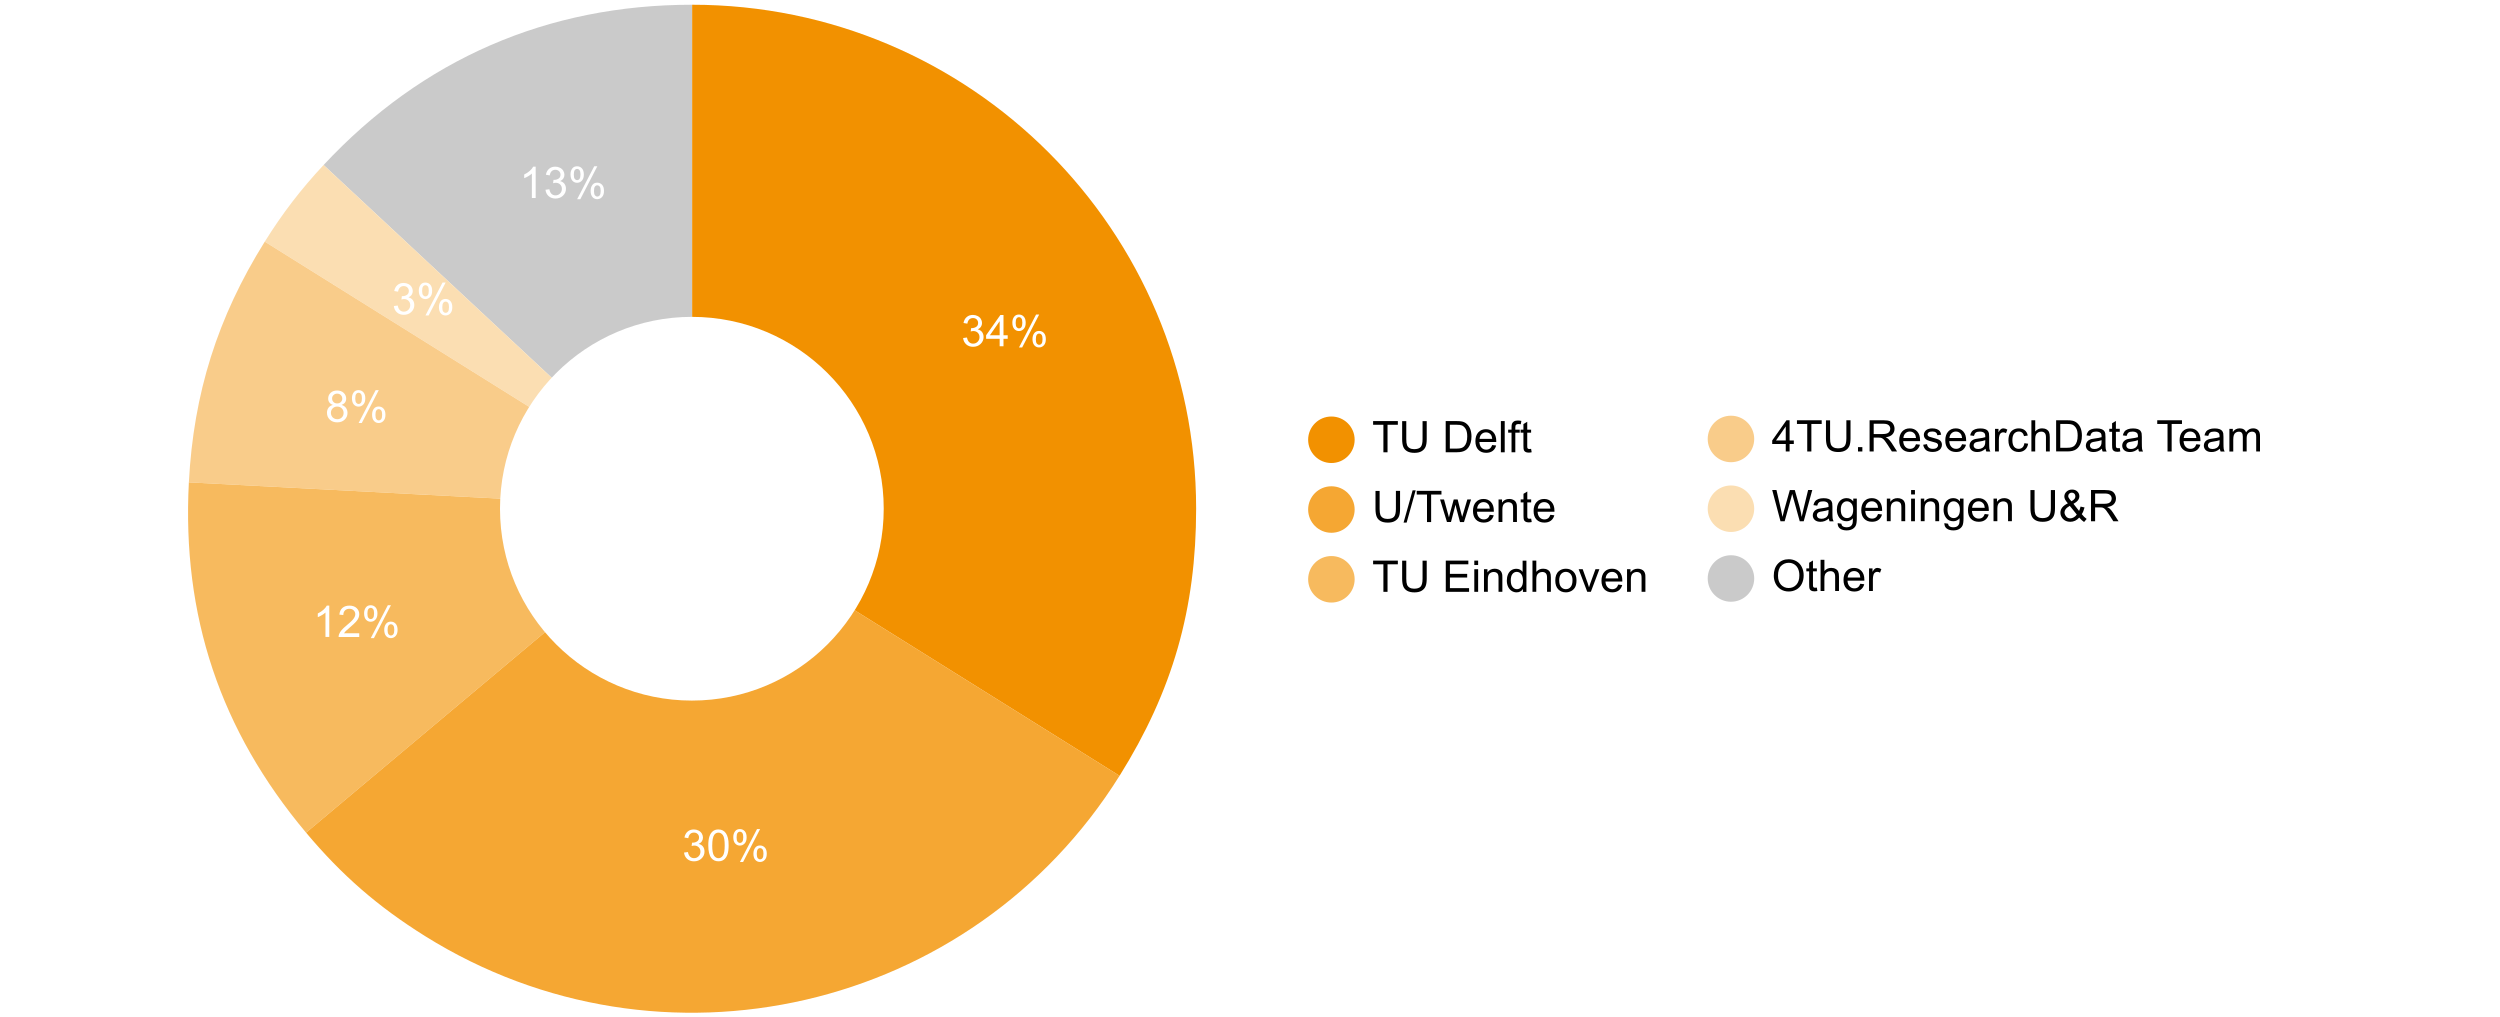 <?xml version="1.0" encoding="UTF-8"?>
<svg xmlns="http://www.w3.org/2000/svg" viewBox="0 0 860 350" width="860" height="350" x="0" y="0"><defs><style>.d,.e{fill:#f9cc8a;}.f{fill:#f7ba5e;}.g,.h{fill:#f29100;}.i{fill:#fff;}.j,.k{fill:#f5a733;}.l{fill:#fbdeb2;}.m{fill:#cacaca;}.e,.h,.k{fill-rule:evenodd;}</style></defs><g id="a"/><g id="b"><g id="c"><g><rect class="i" width="860" height="350"/><g><path class="m" d="M238.1,175L111.31,56.77C145.26,20.35,188.31,1.63,238.1,1.63V175Z"/><path class="l" d="M238.1,175L91.08,83.13c6.09-9.74,12.39-17.96,20.23-26.37l126.79,118.23Z"/><path class="e" d="M238.1,175l-173.13-9.07c1.6-30.6,9.87-56.81,26.11-82.8l147.02,91.87Z"/><path class="f" d="M238.1,175l-132.81,111.44c-29.54-35.21-42.73-74.61-40.32-120.51l173.13,9.07Z"/><path class="k" d="M238.1,175l147.02,91.87c-50.74,81.2-157.69,105.89-238.89,55.15-16.24-10.15-28.63-20.92-40.94-35.59l132.81-111.44Z"/><path class="h" d="M238.1,175V1.63c95.75,0,173.37,77.62,173.37,173.37,0,34.47-8.08,62.64-26.34,91.87l-147.02-91.87Z"/></g><circle class="i" cx="238" cy="175" r="66"/><g><path class="i" d="M331.32,116.28l1.32-.18c.15,.75,.41,1.29,.77,1.61,.36,.33,.81,.5,1.33,.5,.62,0,1.14-.21,1.57-.64s.64-.96,.64-1.6-.2-1.1-.59-1.5c-.4-.39-.9-.59-1.51-.59-.25,0-.56,.05-.93,.15l.15-1.16c.09,0,.16,.01,.21,.01,.56,0,1.07-.15,1.52-.44s.67-.74,.67-1.35c0-.48-.16-.88-.49-1.2s-.75-.48-1.27-.48-.94,.16-1.28,.48-.56,.81-.66,1.45l-1.32-.23c.16-.88,.53-1.57,1.1-2.05,.57-.49,1.28-.73,2.13-.73,.59,0,1.13,.13,1.62,.38,.49,.25,.87,.59,1.13,1.03,.26,.43,.39,.9,.39,1.38s-.12,.89-.37,1.27-.62,.68-1.11,.91c.63,.15,1.13,.45,1.48,.91,.35,.46,.53,1.04,.53,1.73,0,.94-.34,1.73-1.03,2.38-.68,.65-1.55,.98-2.59,.98-.94,0-1.72-.28-2.35-.84-.62-.56-.98-1.29-1.07-2.18Z"/><path class="i" d="M343.88,119.11v-2.57h-4.66v-1.21l4.9-6.96h1.08v6.96h1.45v1.21h-1.45v2.57h-1.32Zm0-3.78v-4.84l-3.36,4.84h3.36Z"/><path class="i" d="M348.25,110.96c0-.77,.19-1.42,.58-1.96,.39-.54,.94-.8,1.68-.8,.67,0,1.23,.24,1.67,.72,.44,.48,.66,1.19,.66,2.12s-.22,1.61-.67,2.1c-.45,.49-1,.74-1.65,.74s-1.19-.24-1.62-.72c-.43-.48-.65-1.21-.65-2.19Zm2.29-1.85c-.33,0-.6,.14-.82,.42-.22,.28-.33,.8-.33,1.56,0,.69,.11,1.17,.33,1.45,.22,.28,.49,.42,.81,.42s.61-.14,.82-.42c.22-.28,.33-.8,.33-1.55,0-.69-.11-1.18-.33-1.46-.22-.28-.49-.42-.82-.42Zm0,10.41l5.87-11.32h1.07l-5.85,11.32h-1.09Zm4.64-2.92c0-.77,.19-1.42,.58-1.96,.39-.54,.95-.8,1.68-.8,.67,0,1.23,.24,1.67,.72,.44,.48,.66,1.19,.66,2.12s-.22,1.61-.67,2.1c-.45,.49-1,.74-1.66,.74s-1.19-.24-1.62-.73c-.43-.49-.65-1.21-.65-2.19Zm2.3-1.85c-.33,0-.61,.14-.82,.43-.22,.28-.33,.8-.33,1.56,0,.68,.11,1.17,.33,1.45s.49,.42,.81,.42,.61-.14,.83-.42,.33-.8,.33-1.55c0-.69-.11-1.18-.33-1.46-.22-.28-.49-.42-.82-.42Z"/></g><g><path class="i" d="M235.32,293.28l1.32-.18c.15,.75,.41,1.29,.77,1.61,.36,.33,.81,.5,1.33,.5,.62,0,1.14-.21,1.57-.64s.64-.96,.64-1.6-.2-1.1-.59-1.5c-.4-.39-.9-.59-1.51-.59-.25,0-.56,.05-.93,.15l.15-1.16c.09,0,.16,.01,.21,.01,.56,0,1.07-.15,1.52-.44s.67-.74,.67-1.35c0-.48-.16-.88-.49-1.2s-.75-.48-1.27-.48-.94,.16-1.28,.48-.56,.81-.66,1.45l-1.32-.23c.16-.88,.53-1.57,1.1-2.05,.57-.49,1.28-.73,2.13-.73,.59,0,1.13,.13,1.62,.38,.49,.25,.87,.59,1.13,1.03,.26,.43,.39,.9,.39,1.38s-.12,.89-.37,1.27-.62,.68-1.11,.91c.63,.15,1.13,.45,1.48,.91,.35,.46,.53,1.04,.53,1.73,0,.94-.34,1.73-1.03,2.38-.68,.65-1.55,.98-2.59,.98-.94,0-1.72-.28-2.35-.84-.62-.56-.98-1.29-1.07-2.18Z"/><path class="i" d="M243.65,290.82c0-1.27,.13-2.29,.39-3.07,.26-.77,.65-1.37,1.16-1.79s1.16-.63,1.94-.63c.58,0,1.08,.12,1.52,.35,.43,.23,.79,.57,1.08,1,.28,.44,.51,.97,.67,1.6,.16,.63,.24,1.47,.24,2.54,0,1.26-.13,2.28-.39,3.05-.26,.77-.65,1.37-1.16,1.79-.52,.42-1.17,.63-1.95,.63-1.04,0-1.85-.37-2.44-1.11-.71-.89-1.06-2.35-1.06-4.37Zm1.35,0c0,1.76,.21,2.94,.62,3.52,.41,.58,.92,.88,1.53,.88s1.11-.29,1.53-.88,.62-1.76,.62-3.52-.21-2.94-.62-3.52-.93-.87-1.54-.87-1.09,.26-1.45,.77c-.45,.65-.68,1.86-.68,3.63Z"/><path class="i" d="M252.25,287.96c0-.77,.19-1.42,.58-1.96,.39-.54,.94-.8,1.68-.8,.67,0,1.23,.24,1.67,.72,.44,.48,.66,1.19,.66,2.12s-.22,1.61-.67,2.1c-.45,.49-1,.74-1.65,.74s-1.19-.24-1.62-.72c-.43-.48-.65-1.21-.65-2.19Zm2.29-1.85c-.33,0-.6,.14-.82,.42-.22,.28-.33,.8-.33,1.56,0,.69,.11,1.17,.33,1.45,.22,.28,.49,.42,.81,.42s.61-.14,.82-.42c.22-.28,.33-.8,.33-1.55,0-.69-.11-1.18-.33-1.46-.22-.28-.49-.42-.82-.42Zm0,10.41l5.87-11.32h1.07l-5.85,11.32h-1.09Zm4.64-2.92c0-.77,.19-1.42,.58-1.96,.39-.54,.95-.8,1.68-.8,.67,0,1.23,.24,1.67,.72,.44,.48,.66,1.19,.66,2.12s-.22,1.61-.67,2.1c-.45,.49-1,.74-1.66,.74s-1.19-.24-1.62-.73c-.43-.49-.65-1.21-.65-2.19Zm2.3-1.85c-.33,0-.61,.14-.82,.43-.22,.28-.33,.8-.33,1.56,0,.68,.11,1.17,.33,1.45s.49,.42,.81,.42,.61-.14,.83-.42,.33-.8,.33-1.55c0-.69-.11-1.18-.33-1.46-.22-.28-.49-.42-.82-.42Z"/></g><g><path class="i" d="M184.28,68.11h-1.32v-8.4c-.32,.3-.73,.61-1.25,.91-.52,.3-.98,.53-1.39,.68v-1.27c.74-.35,1.38-.77,1.93-1.26s.94-.97,1.17-1.44h.85v10.78Z"/><path class="i" d="M187.66,65.28l1.32-.18c.15,.75,.41,1.29,.77,1.61,.36,.33,.81,.5,1.33,.5,.62,0,1.14-.21,1.57-.64s.64-.96,.64-1.6-.2-1.1-.59-1.5c-.4-.39-.9-.59-1.51-.59-.25,0-.56,.05-.93,.15l.15-1.16c.09,0,.16,.01,.21,.01,.56,0,1.07-.15,1.52-.44s.67-.74,.67-1.35c0-.48-.16-.88-.49-1.2s-.75-.48-1.27-.48-.94,.16-1.28,.48-.56,.81-.66,1.45l-1.32-.23c.16-.88,.53-1.57,1.1-2.05,.57-.49,1.28-.73,2.13-.73,.59,0,1.13,.13,1.62,.38,.49,.25,.87,.59,1.13,1.03,.26,.43,.39,.9,.39,1.38s-.12,.89-.37,1.27-.62,.68-1.11,.91c.63,.15,1.13,.45,1.48,.91,.35,.46,.53,1.04,.53,1.73,0,.94-.34,1.73-1.03,2.38-.68,.65-1.55,.98-2.59,.98-.94,0-1.72-.28-2.35-.84-.62-.56-.98-1.29-1.07-2.18Z"/><path class="i" d="M196.25,59.96c0-.77,.19-1.42,.58-1.96,.39-.54,.94-.8,1.68-.8,.67,0,1.23,.24,1.67,.72,.44,.48,.66,1.19,.66,2.12s-.22,1.61-.67,2.1c-.45,.49-1,.74-1.65,.74s-1.19-.24-1.62-.72c-.43-.48-.65-1.21-.65-2.19Zm2.29-1.85c-.33,0-.6,.14-.82,.42-.22,.28-.33,.8-.33,1.56,0,.69,.11,1.17,.33,1.45,.22,.28,.49,.42,.81,.42s.61-.14,.82-.42c.22-.28,.33-.8,.33-1.55,0-.69-.11-1.18-.33-1.46-.22-.28-.49-.42-.82-.42Zm0,10.41l5.87-11.32h1.07l-5.85,11.32h-1.09Zm4.64-2.92c0-.77,.19-1.42,.58-1.96,.39-.54,.95-.8,1.68-.8,.67,0,1.23,.24,1.67,.72,.44,.48,.66,1.19,.66,2.12s-.22,1.61-.67,2.1c-.45,.49-1,.74-1.66,.74s-1.19-.24-1.62-.73c-.43-.49-.65-1.21-.65-2.19Zm2.3-1.85c-.33,0-.61,.14-.82,.43-.22,.28-.33,.8-.33,1.56,0,.68,.11,1.17,.33,1.45s.49,.42,.81,.42,.61-.14,.83-.42,.33-.8,.33-1.55c0-.69-.11-1.18-.33-1.46-.22-.28-.49-.42-.82-.42Z"/></g><g><path class="i" d="M113.28,219.11h-1.32v-8.4c-.32,.3-.73,.61-1.25,.91-.52,.3-.98,.53-1.39,.68v-1.27c.74-.35,1.38-.77,1.93-1.26s.94-.97,1.17-1.44h.85v10.78Z"/><path class="i" d="M123.58,217.85v1.27h-7.1c0-.32,.04-.62,.15-.92,.18-.48,.47-.96,.87-1.43s.97-1.01,1.73-1.63c1.17-.96,1.96-1.71,2.37-2.27,.41-.56,.62-1.09,.62-1.59s-.19-.96-.56-1.32c-.37-.36-.86-.54-1.46-.54-.63,0-1.14,.19-1.52,.57s-.57,.91-.58,1.58l-1.35-.14c.09-1.01,.44-1.78,1.05-2.31,.61-.53,1.42-.79,2.44-.79s1.85,.29,2.45,.86c.6,.57,.9,1.28,.9,2.12,0,.43-.09,.85-.26,1.27s-.47,.85-.88,1.31c-.41,.46-1.08,1.09-2.03,1.89-.79,.66-1.3,1.11-1.52,1.35-.22,.24-.41,.48-.56,.71h5.27Z"/><path class="i" d="M125.25,210.96c0-.77,.19-1.42,.58-1.96,.39-.54,.94-.8,1.68-.8,.67,0,1.23,.24,1.67,.72,.44,.48,.66,1.19,.66,2.12s-.22,1.61-.67,2.1c-.45,.49-1,.74-1.65,.74s-1.19-.24-1.62-.72c-.43-.48-.65-1.21-.65-2.19Zm2.29-1.85c-.33,0-.6,.14-.82,.42-.22,.28-.33,.8-.33,1.56,0,.69,.11,1.17,.33,1.45,.22,.28,.49,.42,.81,.42s.61-.14,.82-.42c.22-.28,.33-.8,.33-1.55,0-.69-.11-1.18-.33-1.46-.22-.28-.49-.42-.82-.42Zm0,10.41l5.87-11.32h1.07l-5.85,11.32h-1.09Zm4.64-2.92c0-.77,.19-1.42,.58-1.96,.39-.54,.95-.8,1.68-.8,.67,0,1.23,.24,1.67,.72,.44,.48,.66,1.19,.66,2.12s-.22,1.61-.67,2.1c-.45,.49-1,.74-1.66,.74s-1.19-.24-1.62-.73c-.43-.49-.65-1.21-.65-2.19Zm2.3-1.85c-.33,0-.61,.14-.82,.43-.22,.28-.33,.8-.33,1.56,0,.68,.11,1.17,.33,1.45s.49,.42,.81,.42,.61-.14,.83-.42,.33-.8,.33-1.55c0-.69-.11-1.18-.33-1.46-.22-.28-.49-.42-.82-.42Z"/></g><g><path class="i" d="M114.51,139.29c-.55-.2-.95-.49-1.22-.86s-.4-.82-.4-1.33c0-.78,.28-1.44,.84-1.97s1.31-.8,2.24-.8,1.69,.27,2.26,.82c.57,.54,.86,1.21,.86,1.99,0,.5-.13,.93-.39,1.3-.26,.37-.66,.65-1.19,.85,.66,.21,1.16,.56,1.51,1.04,.34,.48,.52,1.05,.52,1.71,0,.92-.32,1.69-.97,2.31s-1.5,.94-2.56,.94-1.91-.31-2.56-.94c-.65-.63-.97-1.41-.97-2.35,0-.7,.18-1.28,.53-1.75,.35-.47,.86-.79,1.51-.96Zm-.69,2.72c0,.38,.09,.74,.27,1.09,.18,.35,.44,.62,.79,.82,.35,.19,.73,.29,1.14,.29,.63,0,1.15-.2,1.56-.61s.62-.92,.62-1.55-.21-1.16-.63-1.57c-.42-.42-.95-.62-1.59-.62s-1.13,.21-1.54,.62-.61,.92-.61,1.54Zm.42-4.96c0,.51,.16,.92,.49,1.25s.75,.48,1.27,.48,.92-.16,1.25-.48c.32-.32,.49-.71,.49-1.18s-.17-.89-.5-1.22c-.33-.33-.75-.49-1.25-.49s-.92,.16-1.25,.48-.5,.71-.5,1.16Z"/><path class="i" d="M121.07,136.96c0-.77,.19-1.42,.58-1.96,.39-.54,.94-.8,1.68-.8,.67,0,1.23,.24,1.67,.72,.44,.48,.66,1.19,.66,2.12s-.22,1.61-.67,2.1c-.45,.49-1,.74-1.65,.74s-1.19-.24-1.62-.72c-.43-.48-.65-1.21-.65-2.19Zm2.29-1.85c-.33,0-.6,.14-.82,.42-.22,.28-.33,.8-.33,1.56,0,.69,.11,1.17,.33,1.45,.22,.28,.49,.42,.81,.42s.61-.14,.82-.42c.22-.28,.33-.8,.33-1.55,0-.69-.11-1.18-.33-1.46-.22-.28-.49-.42-.82-.42Zm0,10.41l5.87-11.32h1.07l-5.85,11.32h-1.09Zm4.64-2.92c0-.77,.19-1.42,.58-1.96,.39-.54,.95-.8,1.68-.8,.67,0,1.23,.24,1.67,.72,.44,.48,.66,1.19,.66,2.12s-.22,1.61-.67,2.1c-.45,.49-1,.74-1.66,.74s-1.19-.24-1.62-.73c-.43-.49-.65-1.21-.65-2.19Zm2.3-1.85c-.33,0-.61,.14-.82,.43-.22,.28-.33,.8-.33,1.56,0,.68,.11,1.17,.33,1.45s.49,.42,.81,.42,.61-.14,.83-.42,.33-.8,.33-1.55c0-.69-.11-1.18-.33-1.46-.22-.28-.49-.42-.82-.42Z"/></g><g><path class="i" d="M135.49,105.28l1.32-.18c.15,.75,.41,1.29,.77,1.61,.36,.33,.81,.5,1.33,.5,.62,0,1.14-.21,1.57-.64s.64-.96,.64-1.6-.2-1.1-.59-1.5c-.4-.39-.9-.59-1.51-.59-.25,0-.56,.05-.93,.15l.15-1.16c.09,0,.16,.01,.21,.01,.56,0,1.07-.15,1.52-.44s.67-.74,.67-1.35c0-.48-.16-.88-.49-1.2s-.75-.48-1.27-.48-.94,.16-1.28,.48-.56,.81-.66,1.45l-1.32-.23c.16-.88,.53-1.57,1.1-2.05,.57-.49,1.28-.73,2.13-.73,.59,0,1.13,.13,1.62,.38,.49,.25,.87,.59,1.13,1.03,.26,.43,.39,.9,.39,1.38s-.12,.89-.37,1.27-.62,.68-1.11,.91c.63,.15,1.13,.45,1.48,.91,.35,.46,.53,1.04,.53,1.73,0,.94-.34,1.73-1.03,2.38-.68,.65-1.55,.98-2.59,.98-.94,0-1.72-.28-2.35-.84-.62-.56-.98-1.29-1.07-2.18Z"/><path class="i" d="M144.07,99.96c0-.77,.19-1.42,.58-1.96,.39-.54,.94-.8,1.68-.8,.67,0,1.23,.24,1.67,.72,.44,.48,.66,1.19,.66,2.12s-.22,1.61-.67,2.1c-.45,.49-1,.74-1.65,.74s-1.19-.24-1.62-.72c-.43-.48-.65-1.21-.65-2.19Zm2.29-1.85c-.33,0-.6,.14-.82,.42-.22,.28-.33,.8-.33,1.56,0,.69,.11,1.17,.33,1.45,.22,.28,.49,.42,.81,.42s.61-.14,.82-.42c.22-.28,.33-.8,.33-1.55,0-.69-.11-1.18-.33-1.46-.22-.28-.49-.42-.82-.42Zm0,10.41l5.87-11.32h1.07l-5.85,11.32h-1.09Zm4.64-2.92c0-.77,.19-1.42,.58-1.96,.39-.54,.95-.8,1.68-.8,.67,0,1.23,.24,1.67,.72,.44,.48,.66,1.19,.66,2.12s-.22,1.61-.67,2.1c-.45,.49-1,.74-1.66,.74s-1.19-.24-1.62-.73c-.43-.49-.65-1.21-.65-2.19Zm2.3-1.85c-.33,0-.61,.14-.82,.43-.22,.28-.33,.8-.33,1.56,0,.68,.11,1.17,.33,1.45s.49,.42,.81,.42,.61-.14,.83-.42,.33-.8,.33-1.55c0-.69-.11-1.18-.33-1.46-.22-.28-.49-.42-.82-.42Z"/></g><g><g><path d="M475.89,155.59v-9.47h-3.54v-1.27h8.51v1.27h-3.55v9.47h-1.42Z"/><path d="M489.37,144.86h1.42v6.2c0,1.08-.12,1.94-.37,2.57s-.68,1.15-1.32,1.55c-.64,.4-1.47,.6-2.51,.6s-1.83-.17-2.47-.52-1.1-.85-1.37-1.5c-.27-.66-.41-1.55-.41-2.69v-6.2h1.42v6.2c0,.93,.09,1.62,.26,2.06,.17,.44,.47,.78,.89,1.02,.42,.24,.94,.36,1.55,.36,1.04,0,1.79-.24,2.23-.71s.67-1.38,.67-2.73v-6.2Z"/><path d="M497.32,155.59v-10.74h3.7c.83,0,1.47,.05,1.91,.15,.62,.14,1.14,.4,1.57,.77,.57,.48,.99,1.09,1.27,1.83,.28,.74,.42,1.6,.42,2.55,0,.82-.1,1.54-.29,2.17-.19,.63-.43,1.15-.73,1.56-.3,.41-.62,.74-.98,.97-.35,.24-.78,.42-1.28,.54-.5,.12-1.08,.18-1.73,.18h-3.87Zm1.42-1.27h2.29c.71,0,1.26-.07,1.67-.2,.4-.13,.72-.32,.96-.56,.34-.34,.6-.79,.79-1.36,.19-.57,.28-1.26,.28-2.07,0-1.12-.18-1.99-.55-2.59-.37-.6-.82-1.01-1.34-1.21-.38-.15-.99-.22-1.84-.22h-2.26v8.2Z"/><path d="M513.31,153.09l1.36,.17c-.21,.8-.61,1.41-1.19,1.85s-1.32,.66-2.23,.66c-1.14,0-2.04-.35-2.71-1.05-.67-.7-1-1.68-1-2.95s.34-2.32,1.01-3.05,1.55-1.08,2.62-1.08,1.89,.35,2.55,1.06c.66,.71,.99,1.71,.99,2.99,0,.08,0,.2,0,.35h-5.8c.05,.86,.29,1.51,.73,1.96,.43,.46,.98,.68,1.63,.68,.48,0,.9-.13,1.24-.38s.61-.66,.81-1.22Zm-4.33-2.13h4.34c-.06-.65-.22-1.14-.5-1.47-.42-.51-.96-.76-1.63-.76-.61,0-1.11,.2-1.53,.61-.41,.41-.64,.95-.69,1.62Z"/><path d="M516.3,155.59v-10.74h1.32v10.74h-1.32Z"/><path d="M519.97,155.59v-6.75h-1.16v-1.03h1.16v-.83c0-.52,.05-.91,.14-1.17,.13-.34,.35-.62,.67-.83,.32-.21,.77-.32,1.34-.32,.37,0,.78,.04,1.23,.13l-.2,1.15c-.27-.05-.53-.07-.78-.07-.4,0-.68,.09-.85,.26s-.25,.49-.25,.96v.72h1.52v1.03h-1.52v6.75h-1.31Z"/><path d="M526.7,154.41l.19,1.17c-.37,.08-.7,.12-1,.12-.48,0-.85-.08-1.11-.23-.26-.15-.45-.35-.56-.6-.11-.25-.16-.76-.16-1.56v-4.48h-.97v-1.03h.97v-1.93l1.31-.79v2.72h1.33v1.03h-1.33v4.55c0,.38,.02,.62,.07,.73,.05,.11,.12,.19,.23,.26s.26,.09,.45,.09c.15,0,.34-.02,.58-.05Z"/><path d="M480.2,168.86h1.42v6.2c0,1.08-.12,1.94-.37,2.57s-.68,1.15-1.32,1.55c-.64,.4-1.47,.6-2.51,.6s-1.83-.17-2.47-.52-1.1-.85-1.37-1.5c-.27-.66-.41-1.55-.41-2.69v-6.2h1.42v6.2c0,.93,.09,1.62,.26,2.06,.17,.44,.47,.78,.89,1.02,.42,.24,.94,.36,1.55,.36,1.04,0,1.79-.24,2.23-.71s.67-1.38,.67-2.73v-6.2Z"/><path d="M482.83,179.78l3.11-11.1h1.05l-3.11,11.1h-1.06Z"/><path d="M490.89,179.59v-9.47h-3.54v-1.27h8.51v1.27h-3.55v9.47h-1.42Z"/><path d="M497.76,179.59l-2.38-7.78h1.36l1.24,4.49,.46,1.67c.02-.08,.15-.62,.4-1.6l1.24-4.56h1.35l1.16,4.51,.39,1.49,.45-1.5,1.33-4.5h1.28l-2.43,7.78h-1.37l-1.24-4.66-.3-1.33-1.57,5.98h-1.38Z"/><path d="M512.48,177.09l1.36,.17c-.21,.8-.61,1.41-1.19,1.85s-1.32,.66-2.23,.66c-1.14,0-2.04-.35-2.71-1.05-.67-.7-1-1.68-1-2.95s.34-2.32,1.01-3.05,1.55-1.08,2.62-1.08,1.89,.35,2.55,1.06c.66,.71,.99,1.71,.99,2.99,0,.08,0,.2,0,.35h-5.8c.05,.86,.29,1.51,.73,1.96,.43,.46,.98,.68,1.63,.68,.48,0,.9-.13,1.24-.38s.61-.66,.81-1.22Zm-4.33-2.13h4.34c-.06-.65-.22-1.14-.5-1.47-.42-.51-.96-.76-1.63-.76-.61,0-1.11,.2-1.53,.61-.41,.41-.64,.95-.69,1.62Z"/><path d="M515.5,179.59v-7.78h1.19v1.11c.57-.85,1.4-1.28,2.48-1.28,.47,0,.9,.08,1.29,.25,.39,.17,.69,.39,.88,.66,.2,.27,.33,.6,.41,.97,.05,.24,.07,.67,.07,1.28v4.78h-1.32v-4.73c0-.54-.05-.94-.15-1.21-.1-.27-.28-.48-.55-.64-.26-.16-.57-.24-.92-.24-.56,0-1.05,.18-1.45,.53-.41,.36-.61,1.03-.61,2.03v4.25h-1.32Z"/><path d="M526.72,178.41l.19,1.17c-.37,.08-.7,.12-1,.12-.48,0-.85-.08-1.11-.23-.26-.15-.45-.35-.56-.6-.11-.25-.16-.76-.16-1.56v-4.48h-.97v-1.03h.97v-1.93l1.31-.79v2.72h1.33v1.03h-1.33v4.55c0,.38,.02,.62,.07,.73,.05,.11,.12,.19,.23,.26s.26,.09,.45,.09c.15,0,.34-.02,.58-.05Z"/><path d="M533.33,177.09l1.36,.17c-.21,.8-.61,1.41-1.19,1.85s-1.32,.66-2.23,.66c-1.14,0-2.04-.35-2.71-1.05-.67-.7-1-1.68-1-2.95s.34-2.32,1.01-3.05,1.55-1.08,2.62-1.08,1.89,.35,2.55,1.06c.66,.71,.99,1.71,.99,2.99,0,.08,0,.2,0,.35h-5.8c.05,.86,.29,1.51,.73,1.96,.43,.46,.98,.68,1.63,.68,.48,0,.9-.13,1.24-.38s.61-.66,.81-1.22Zm-4.33-2.13h4.34c-.06-.65-.22-1.14-.5-1.47-.42-.51-.96-.76-1.63-.76-.61,0-1.11,.2-1.53,.61-.41,.41-.64,.95-.69,1.62Z"/><path d="M475.89,203.59v-9.47h-3.54v-1.27h8.51v1.27h-3.55v9.47h-1.42Z"/><path d="M489.37,192.86h1.42v6.2c0,1.08-.12,1.94-.37,2.57s-.68,1.15-1.32,1.55c-.64,.4-1.47,.6-2.51,.6s-1.83-.17-2.47-.52-1.1-.85-1.37-1.5c-.27-.66-.41-1.55-.41-2.69v-6.2h1.42v6.2c0,.93,.09,1.62,.26,2.06,.17,.44,.47,.78,.89,1.02,.42,.24,.94,.36,1.55,.36,1.04,0,1.79-.24,2.23-.71s.67-1.38,.67-2.73v-6.2Z"/><path d="M497.35,203.59v-10.74h7.76v1.27h-6.34v3.29h5.94v1.26h-5.94v3.65h6.59v1.27h-8.01Z"/><path d="M507.16,194.37v-1.52h1.32v1.52h-1.32Zm0,9.22v-7.78h1.32v7.78h-1.32Z"/><path d="M510.49,203.59v-7.78h1.19v1.11c.57-.85,1.4-1.28,2.48-1.28,.47,0,.9,.08,1.29,.25,.39,.17,.69,.39,.88,.66,.2,.27,.33,.6,.41,.97,.05,.24,.07,.67,.07,1.28v4.78h-1.32v-4.73c0-.54-.05-.94-.15-1.21-.1-.27-.28-.48-.55-.64-.26-.16-.57-.24-.92-.24-.56,0-1.05,.18-1.45,.53-.41,.36-.61,1.03-.61,2.03v4.25h-1.32Z"/><path d="M523.88,203.59v-.98c-.49,.77-1.22,1.16-2.18,1.16-.62,0-1.19-.17-1.71-.51-.52-.34-.92-.82-1.21-1.43-.29-.61-.43-1.32-.43-2.11s.13-1.48,.39-2.11c.26-.63,.65-1.12,1.16-1.45,.52-.34,1.1-.5,1.74-.5,.47,0,.89,.1,1.25,.3,.37,.2,.66,.46,.89,.77v-3.85h1.31v10.74h-1.22Zm-4.17-3.88c0,1,.21,1.74,.63,2.23,.42,.49,.92,.74,1.49,.74s1.07-.24,1.47-.71c.4-.47,.6-1.19,.6-2.16,0-1.06-.21-1.85-.62-2.34s-.92-.75-1.52-.75-1.08,.24-1.47,.72-.59,1.23-.59,2.26Z"/><path d="M527.17,203.59v-10.74h1.32v3.85c.62-.71,1.39-1.07,2.33-1.07,.58,0,1.08,.11,1.5,.34,.42,.23,.73,.54,.91,.94,.18,.4,.27,.98,.27,1.74v4.93h-1.32v-4.93c0-.66-.14-1.14-.43-1.44-.29-.3-.69-.45-1.21-.45-.39,0-.76,.1-1.1,.3-.34,.2-.59,.48-.74,.82-.15,.35-.22,.83-.22,1.44v4.26h-1.32Z"/><path d="M535.02,199.7c0-1.44,.4-2.51,1.2-3.2,.67-.58,1.48-.86,2.45-.86,1.07,0,1.94,.35,2.62,1.05,.68,.7,1.02,1.67,1.02,2.9,0,1-.15,1.79-.45,2.36-.3,.57-.74,1.02-1.31,1.34-.57,.32-1.2,.48-1.88,.48-1.09,0-1.97-.35-2.64-1.05s-1.01-1.7-1.01-3.02Zm1.35,0c0,1,.22,1.74,.65,2.24,.43,.5,.98,.74,1.64,.74s1.2-.25,1.63-.75,.65-1.26,.65-2.28c0-.96-.22-1.69-.66-2.19-.44-.5-.98-.74-1.63-.74s-1.21,.25-1.64,.74-.65,1.24-.65,2.23Z"/><path d="M546.02,203.59l-2.96-7.78h1.39l1.67,4.66c.18,.5,.35,1.03,.5,1.57,.12-.41,.28-.9,.49-1.48l1.73-4.75h1.35l-2.94,7.78h-1.23Z"/><path d="M556.68,201.09l1.36,.17c-.21,.8-.61,1.41-1.19,1.85s-1.32,.66-2.23,.66c-1.14,0-2.04-.35-2.71-1.05-.67-.7-1-1.68-1-2.95s.34-2.32,1.01-3.05,1.55-1.08,2.62-1.08,1.89,.35,2.55,1.06c.66,.71,.99,1.71,.99,2.99,0,.08,0,.2,0,.35h-5.8c.05,.86,.29,1.51,.73,1.96,.43,.46,.98,.68,1.63,.68,.48,0,.9-.13,1.24-.38s.61-.66,.81-1.22Zm-4.33-2.13h4.34c-.06-.65-.22-1.14-.5-1.47-.42-.51-.96-.76-1.63-.76-.61,0-1.11,.2-1.53,.61-.41,.41-.64,.95-.69,1.62Z"/><path d="M559.7,203.59v-7.78h1.19v1.11c.57-.85,1.4-1.28,2.48-1.28,.47,0,.9,.08,1.29,.25,.39,.17,.69,.39,.88,.66,.2,.27,.33,.6,.41,.97,.05,.24,.07,.67,.07,1.28v4.78h-1.32v-4.73c0-.54-.05-.94-.15-1.21-.1-.27-.28-.48-.55-.64-.26-.16-.57-.24-.92-.24-.56,0-1.05,.18-1.45,.53-.41,.36-.61,1.03-.61,2.03v4.25h-1.32Z"/></g><circle class="g" cx="458" cy="151.28" r="8"/><circle class="j" cx="458" cy="175.28" r="8"/><circle class="f" cx="458" cy="199.28" r="8"/></g><g><g><path d="M614.3,155.31v-2.57h-4.66v-1.21l4.9-6.96h1.08v6.96h1.45v1.21h-1.45v2.57h-1.32Zm0-3.78v-4.84l-3.36,4.84h3.36Z"/><path d="M621.69,155.31v-9.47h-3.54v-1.27h8.51v1.27h-3.55v9.47h-1.42Z"/><path d="M635.16,144.58h1.42v6.2c0,1.08-.12,1.94-.37,2.57s-.68,1.15-1.32,1.55c-.64,.4-1.47,.6-2.51,.6s-1.83-.17-2.47-.52-1.1-.85-1.37-1.5c-.27-.66-.41-1.55-.41-2.69v-6.2h1.42v6.2c0,.93,.09,1.62,.26,2.06,.17,.44,.47,.78,.89,1.02,.42,.24,.94,.36,1.55,.36,1.04,0,1.79-.24,2.23-.71s.67-1.38,.67-2.73v-6.2Z"/><path d="M639.15,155.31v-1.5h1.5v1.5h-1.5Z"/><path d="M643.14,155.31v-10.74h4.76c.96,0,1.68,.1,2.18,.29,.5,.19,.9,.53,1.19,1.02s.45,1.03,.45,1.62c0,.76-.25,1.4-.74,1.93s-1.25,.85-2.29,1c.38,.18,.66,.36,.86,.53,.42,.38,.81,.86,1.18,1.43l1.87,2.92h-1.79l-1.42-2.23c-.42-.64-.76-1.14-1.03-1.48s-.51-.58-.72-.72c-.21-.14-.43-.23-.65-.29-.16-.03-.42-.05-.79-.05h-1.65v4.77h-1.42Zm1.42-6h3.05c.65,0,1.16-.07,1.52-.2,.37-.13,.64-.35,.83-.64,.19-.29,.29-.62,.29-.96,0-.51-.18-.92-.55-1.25-.37-.33-.95-.49-1.75-.49h-3.4v3.55Z"/><path d="M659.1,152.81l1.36,.17c-.21,.8-.61,1.41-1.19,1.85s-1.32,.66-2.23,.66c-1.14,0-2.04-.35-2.71-1.05-.67-.7-1-1.68-1-2.95s.34-2.32,1.01-3.05,1.55-1.08,2.62-1.08,1.89,.35,2.55,1.06c.66,.71,.99,1.71,.99,2.99,0,.08,0,.2,0,.35h-5.8c.05,.86,.29,1.51,.73,1.96,.43,.46,.98,.68,1.63,.68,.48,0,.9-.13,1.24-.38s.61-.66,.81-1.22Zm-4.33-2.13h4.34c-.06-.65-.22-1.14-.5-1.47-.42-.51-.96-.76-1.63-.76-.61,0-1.11,.2-1.53,.61-.41,.41-.64,.95-.69,1.62Z"/><path d="M661.59,152.99l1.3-.21c.07,.52,.28,.92,.61,1.2,.33,.28,.8,.42,1.4,.42s1.05-.12,1.35-.37c.29-.25,.44-.54,.44-.87,0-.3-.13-.53-.39-.7-.18-.12-.63-.27-1.35-.45-.97-.24-1.64-.46-2.01-.63-.37-.18-.66-.42-.85-.74-.19-.32-.29-.66-.29-1.04,0-.35,.08-.67,.24-.96,.16-.3,.38-.54,.65-.74,.21-.15,.48-.28,.84-.38,.35-.1,.73-.16,1.14-.16,.61,0,1.15,.09,1.61,.26,.46,.18,.8,.41,1.02,.71,.22,.3,.37,.7,.45,1.21l-1.29,.18c-.06-.4-.23-.71-.51-.94s-.68-.34-1.19-.34c-.61,0-1.04,.1-1.3,.3-.26,.2-.39,.44-.39,.7,0,.17,.05,.33,.16,.46,.11,.14,.28,.26,.51,.35,.13,.05,.52,.16,1.16,.34,.93,.25,1.58,.45,1.95,.61,.37,.16,.66,.39,.87,.69s.31,.68,.31,1.13-.13,.85-.38,1.24c-.26,.39-.63,.69-1.11,.9-.48,.21-1.03,.32-1.64,.32-1.01,0-1.78-.21-2.31-.63s-.87-1.04-1.01-1.87Z"/><path d="M674.95,152.81l1.36,.17c-.21,.8-.61,1.41-1.19,1.85s-1.32,.66-2.23,.66c-1.14,0-2.04-.35-2.71-1.05-.67-.7-1-1.68-1-2.95s.34-2.32,1.01-3.05,1.55-1.08,2.62-1.08,1.89,.35,2.55,1.06c.66,.71,.99,1.71,.99,2.99,0,.08,0,.2,0,.35h-5.8c.05,.86,.29,1.51,.73,1.96,.43,.46,.98,.68,1.63,.68,.48,0,.9-.13,1.24-.38s.61-.66,.81-1.22Zm-4.33-2.13h4.34c-.06-.65-.22-1.14-.5-1.47-.42-.51-.96-.76-1.63-.76-.61,0-1.11,.2-1.53,.61-.41,.41-.64,.95-.69,1.62Z"/><path d="M683.04,154.36c-.49,.42-.96,.71-1.41,.88-.45,.17-.94,.26-1.45,.26-.85,0-1.51-.21-1.97-.63-.46-.42-.69-.95-.69-1.6,0-.38,.09-.73,.26-1.04,.17-.31,.4-.57,.68-.76,.28-.19,.6-.33,.95-.43,.26-.07,.65-.13,1.17-.2,1.06-.13,1.85-.28,2.35-.45,0-.18,0-.29,0-.34,0-.54-.12-.92-.37-1.13-.34-.3-.84-.45-1.5-.45-.62,0-1.08,.11-1.37,.33-.3,.22-.51,.6-.66,1.15l-1.29-.18c.12-.55,.31-1,.58-1.34,.27-.34,.66-.6,1.16-.78,.51-.18,1.1-.27,1.77-.27s1.2,.08,1.62,.23,.72,.35,.92,.59c.2,.24,.33,.54,.41,.9,.04,.22,.07,.63,.07,1.21v1.76c0,1.23,.03,2,.08,2.33,.06,.32,.17,.64,.33,.93h-1.38c-.14-.27-.22-.59-.26-.96Zm-.11-2.95c-.48,.2-1.2,.36-2.15,.5-.54,.08-.93,.17-1.15,.26-.22,.1-.4,.24-.52,.43-.12,.19-.18,.4-.18,.63,0,.35,.13,.64,.4,.88,.27,.23,.66,.35,1.17,.35s.96-.11,1.35-.33c.4-.22,.69-.53,.87-.91,.14-.3,.21-.74,.21-1.32v-.48Z"/><path d="M686.29,155.31v-7.78h1.19v1.18c.3-.55,.58-.92,.84-1.09,.26-.18,.54-.26,.85-.26,.44,0,.9,.14,1.35,.42l-.45,1.22c-.32-.19-.64-.29-.97-.29-.29,0-.55,.09-.78,.26-.23,.17-.39,.41-.49,.72-.15,.47-.22,.98-.22,1.54v4.07h-1.32Z"/><path d="M696.38,152.46l1.3,.17c-.14,.89-.5,1.59-1.09,2.1-.58,.5-1.3,.76-2.15,.76-1.06,0-1.92-.35-2.57-1.04-.65-.7-.97-1.69-.97-2.99,0-.84,.14-1.58,.42-2.21s.7-1.1,1.27-1.42c.57-.32,1.19-.47,1.86-.47,.84,0,1.54,.21,2.07,.64,.54,.43,.88,1.03,1.03,1.82l-1.28,.2c-.12-.52-.34-.92-.65-1.18-.31-.26-.69-.4-1.12-.4-.66,0-1.2,.24-1.62,.71-.42,.48-.62,1.23-.62,2.26s.2,1.8,.6,2.28c.4,.47,.92,.71,1.57,.71,.52,0,.95-.16,1.3-.48,.35-.32,.57-.8,.66-1.46Z"/><path d="M698.8,155.31v-10.74h1.32v3.85c.62-.71,1.39-1.07,2.33-1.07,.58,0,1.08,.11,1.5,.34,.42,.23,.73,.54,.91,.94,.18,.4,.27,.98,.27,1.74v4.93h-1.32v-4.93c0-.66-.14-1.14-.43-1.44-.29-.3-.69-.45-1.21-.45-.39,0-.76,.1-1.1,.3-.34,.2-.59,.48-.74,.82-.15,.35-.22,.83-.22,1.44v4.26h-1.32Z"/><path d="M707.31,155.31v-10.74h3.7c.83,0,1.47,.05,1.91,.15,.62,.14,1.14,.4,1.57,.77,.57,.48,.99,1.09,1.27,1.83,.28,.74,.42,1.6,.42,2.55,0,.82-.1,1.54-.29,2.17-.19,.63-.43,1.15-.73,1.56-.3,.41-.62,.74-.98,.97-.35,.24-.78,.42-1.28,.54-.5,.12-1.08,.18-1.73,.18h-3.87Zm1.42-1.27h2.29c.71,0,1.26-.07,1.67-.2,.4-.13,.72-.32,.96-.56,.34-.34,.6-.79,.79-1.36,.19-.57,.28-1.26,.28-2.07,0-1.12-.18-1.99-.55-2.59-.37-.6-.82-1.01-1.34-1.21-.38-.15-.99-.22-1.84-.22h-2.26v8.2Z"/><path d="M723.05,154.36c-.49,.42-.96,.71-1.41,.88-.45,.17-.94,.26-1.45,.26-.85,0-1.51-.21-1.97-.63-.46-.42-.69-.95-.69-1.6,0-.38,.09-.73,.26-1.04,.17-.31,.4-.57,.68-.76,.28-.19,.6-.33,.95-.43,.26-.07,.65-.13,1.17-.2,1.06-.13,1.85-.28,2.35-.45,0-.18,0-.29,0-.34,0-.54-.12-.92-.37-1.13-.34-.3-.84-.45-1.5-.45-.62,0-1.08,.11-1.37,.33-.3,.22-.51,.6-.66,1.15l-1.29-.18c.12-.55,.31-1,.58-1.34,.27-.34,.66-.6,1.16-.78,.51-.18,1.1-.27,1.77-.27s1.2,.08,1.62,.23,.72,.35,.92,.59c.2,.24,.33,.54,.41,.9,.04,.22,.07,.63,.07,1.21v1.76c0,1.23,.03,2,.08,2.33,.06,.32,.17,.64,.33,.93h-1.38c-.14-.27-.22-.59-.26-.96Zm-.11-2.95c-.48,.2-1.2,.36-2.15,.5-.54,.08-.93,.17-1.15,.26-.22,.1-.4,.24-.52,.43-.12,.19-.18,.4-.18,.63,0,.35,.13,.64,.4,.88,.27,.23,.66,.35,1.17,.35s.96-.11,1.35-.33c.4-.22,.69-.53,.87-.91,.14-.3,.21-.74,.21-1.32v-.48Z"/><path d="M729.2,154.13l.19,1.17c-.37,.08-.7,.12-1,.12-.48,0-.85-.08-1.11-.23-.26-.15-.45-.35-.56-.6-.11-.25-.16-.76-.16-1.56v-4.48h-.97v-1.03h.97v-1.93l1.31-.79v2.72h1.33v1.03h-1.33v4.55c0,.38,.02,.62,.07,.73,.05,.11,.12,.19,.23,.26s.26,.09,.45,.09c.15,0,.34-.02,.58-.05Z"/><path d="M735.56,154.36c-.49,.42-.96,.71-1.41,.88-.45,.17-.94,.26-1.45,.26-.85,0-1.51-.21-1.97-.63-.46-.42-.69-.95-.69-1.6,0-.38,.09-.73,.26-1.04,.17-.31,.4-.57,.68-.76,.28-.19,.6-.33,.95-.43,.26-.07,.65-.13,1.17-.2,1.06-.13,1.85-.28,2.35-.45,0-.18,0-.29,0-.34,0-.54-.12-.92-.37-1.13-.34-.3-.84-.45-1.5-.45-.62,0-1.08,.11-1.37,.33-.3,.22-.51,.6-.66,1.15l-1.29-.18c.12-.55,.31-1,.58-1.34,.27-.34,.66-.6,1.16-.78,.51-.18,1.1-.27,1.77-.27s1.2,.08,1.62,.23,.72,.35,.92,.59c.2,.24,.33,.54,.41,.9,.04,.22,.07,.63,.07,1.21v1.76c0,1.23,.03,2,.08,2.33,.06,.32,.17,.64,.33,.93h-1.38c-.14-.27-.22-.59-.26-.96Zm-.11-2.95c-.48,.2-1.2,.36-2.15,.5-.54,.08-.93,.17-1.15,.26-.22,.1-.4,.24-.52,.43-.12,.19-.18,.4-.18,.63,0,.35,.13,.64,.4,.88,.27,.23,.66,.35,1.17,.35s.96-.11,1.35-.33c.4-.22,.69-.53,.87-.91,.14-.3,.21-.74,.21-1.32v-.48Z"/><path d="M745.63,155.31v-9.47h-3.54v-1.27h8.51v1.27h-3.55v9.47h-1.42Z"/><path d="M755.55,152.81l1.36,.17c-.21,.8-.61,1.41-1.19,1.85s-1.32,.66-2.23,.66c-1.14,0-2.04-.35-2.71-1.05-.67-.7-1-1.68-1-2.95s.34-2.32,1.01-3.05,1.55-1.08,2.62-1.08,1.89,.35,2.55,1.06c.66,.71,.99,1.71,.99,2.99,0,.08,0,.2,0,.35h-5.8c.05,.86,.29,1.51,.73,1.96,.43,.46,.98,.68,1.63,.68,.48,0,.9-.13,1.24-.38s.61-.66,.81-1.22Zm-4.33-2.13h4.34c-.06-.65-.22-1.14-.5-1.47-.42-.51-.96-.76-1.63-.76-.61,0-1.11,.2-1.53,.61-.41,.41-.64,.95-.69,1.62Z"/><path d="M763.64,154.36c-.49,.42-.96,.71-1.41,.88-.45,.17-.94,.26-1.45,.26-.85,0-1.51-.21-1.97-.63-.46-.42-.69-.95-.69-1.6,0-.38,.09-.73,.26-1.04,.17-.31,.4-.57,.68-.76,.28-.19,.6-.33,.95-.43,.26-.07,.65-.13,1.17-.2,1.06-.13,1.85-.28,2.35-.45,0-.18,0-.29,0-.34,0-.54-.12-.92-.37-1.13-.34-.3-.84-.45-1.5-.45-.62,0-1.08,.11-1.37,.33-.3,.22-.51,.6-.66,1.15l-1.29-.18c.12-.55,.31-1,.58-1.34,.27-.34,.66-.6,1.16-.78,.51-.18,1.1-.27,1.77-.27s1.2,.08,1.62,.23,.72,.35,.92,.59c.2,.24,.33,.54,.41,.9,.04,.22,.07,.63,.07,1.21v1.76c0,1.23,.03,2,.08,2.33,.06,.32,.17,.64,.33,.93h-1.38c-.14-.27-.22-.59-.26-.96Zm-.11-2.95c-.48,.2-1.2,.36-2.15,.5-.54,.08-.93,.17-1.15,.26-.22,.1-.4,.24-.52,.43-.12,.19-.18,.4-.18,.63,0,.35,.13,.64,.4,.88,.27,.23,.66,.35,1.17,.35s.96-.11,1.35-.33c.4-.22,.69-.53,.87-.91,.14-.3,.21-.74,.21-1.32v-.48Z"/><path d="M766.91,155.31v-7.78h1.18v1.09c.24-.38,.57-.69,.97-.92,.41-.23,.87-.35,1.38-.35,.58,0,1.05,.12,1.42,.36,.37,.24,.63,.57,.78,1,.62-.91,1.42-1.36,2.4-1.36,.77,0,1.36,.21,1.78,.64,.42,.43,.62,1.09,.62,1.97v5.34h-1.31v-4.9c0-.53-.04-.91-.13-1.14-.09-.23-.24-.42-.46-.56-.22-.14-.49-.21-.79-.21-.55,0-1,.18-1.36,.55-.36,.36-.54,.95-.54,1.75v4.52h-1.32v-5.05c0-.59-.11-1.03-.32-1.32s-.57-.44-1.05-.44c-.37,0-.71,.1-1.03,.29-.31,.2-.54,.48-.68,.86-.14,.38-.21,.92-.21,1.63v4.04h-1.32Z"/><path d="M612.49,179.31l-2.85-10.74h1.46l1.63,7.04c.18,.74,.33,1.47,.45,2.2,.27-1.15,.43-1.81,.48-1.98l2.04-7.25h1.71l1.54,5.43c.39,1.35,.66,2.62,.83,3.8,.14-.68,.31-1.46,.53-2.34l1.68-6.9h1.43l-2.94,10.74h-1.37l-2.26-8.18c-.19-.68-.3-1.1-.34-1.26-.11,.49-.22,.91-.31,1.26l-2.28,8.18h-1.45Z"/><path d="M629.12,178.36c-.49,.42-.96,.71-1.41,.88-.45,.17-.94,.26-1.45,.26-.85,0-1.51-.21-1.97-.63-.46-.42-.69-.95-.69-1.6,0-.38,.09-.73,.26-1.04,.17-.31,.4-.57,.68-.76,.28-.19,.6-.33,.95-.43,.26-.07,.65-.13,1.17-.2,1.06-.13,1.85-.28,2.35-.45,0-.18,0-.29,0-.34,0-.54-.12-.92-.37-1.13-.34-.3-.84-.45-1.5-.45-.62,0-1.08,.11-1.37,.33-.3,.22-.51,.6-.66,1.15l-1.29-.18c.12-.55,.31-1,.58-1.34,.27-.34,.66-.6,1.16-.78,.51-.18,1.1-.27,1.77-.27s1.2,.08,1.62,.23,.72,.35,.92,.59c.2,.24,.33,.54,.41,.9,.04,.22,.07,.63,.07,1.21v1.76c0,1.23,.03,2,.08,2.33,.06,.32,.17,.64,.33,.93h-1.38c-.14-.27-.22-.59-.26-.96Zm-.11-2.95c-.48,.2-1.2,.36-2.15,.5-.54,.08-.93,.17-1.15,.26-.22,.1-.4,.24-.52,.43-.12,.19-.18,.4-.18,.63,0,.35,.13,.64,.4,.88,.27,.23,.66,.35,1.17,.35s.96-.11,1.35-.33c.4-.22,.69-.53,.87-.91,.14-.3,.21-.74,.21-1.32v-.48Z"/><path d="M632.14,179.96l1.28,.19c.05,.4,.2,.68,.45,.86,.33,.24,.77,.37,1.34,.37,.61,0,1.08-.12,1.41-.37s.56-.59,.67-1.03c.07-.27,.1-.83,.1-1.69-.58,.68-1.29,1.02-2.15,1.02-1.07,0-1.9-.39-2.48-1.16s-.88-1.7-.88-2.78c0-.74,.13-1.43,.4-2.05,.27-.63,.66-1.11,1.17-1.45,.51-.34,1.11-.51,1.8-.51,.92,0,1.67,.37,2.27,1.11v-.94h1.22v6.72c0,1.21-.12,2.07-.37,2.57-.25,.51-.64,.9-1.17,1.2-.53,.29-1.19,.44-1.97,.44-.93,0-1.68-.21-2.25-.63-.57-.42-.85-1.05-.83-1.89Zm1.09-4.67c0,1.02,.2,1.76,.61,2.23s.91,.7,1.52,.7,1.11-.23,1.52-.7c.41-.47,.62-1.2,.62-2.19s-.21-1.67-.63-2.15-.93-.73-1.53-.73-1.08,.24-1.49,.71c-.41,.48-.62,1.18-.62,2.12Z"/><path d="M646.05,176.81l1.36,.17c-.21,.8-.61,1.41-1.19,1.85s-1.32,.66-2.23,.66c-1.14,0-2.04-.35-2.71-1.05-.67-.7-1-1.68-1-2.95s.34-2.32,1.01-3.05,1.55-1.08,2.62-1.08,1.89,.35,2.55,1.06c.66,.71,.99,1.71,.99,2.99,0,.08,0,.2,0,.35h-5.8c.05,.86,.29,1.51,.73,1.96,.43,.46,.98,.68,1.63,.68,.48,0,.9-.13,1.24-.38s.61-.66,.81-1.22Zm-4.33-2.13h4.34c-.06-.65-.22-1.14-.5-1.47-.42-.51-.96-.76-1.63-.76-.61,0-1.11,.2-1.53,.61-.41,.41-.64,.95-.69,1.62Z"/><path d="M649.07,179.31v-7.78h1.19v1.11c.57-.85,1.4-1.28,2.48-1.28,.47,0,.9,.08,1.29,.25,.39,.17,.69,.39,.88,.66,.2,.27,.33,.6,.41,.97,.05,.24,.07,.67,.07,1.28v4.78h-1.32v-4.73c0-.54-.05-.94-.15-1.21-.1-.27-.28-.48-.55-.64-.26-.16-.57-.24-.92-.24-.56,0-1.05,.18-1.45,.53-.41,.36-.61,1.03-.61,2.03v4.25h-1.32Z"/><path d="M657.42,170.09v-1.52h1.32v1.52h-1.32Zm0,9.22v-7.78h1.32v7.78h-1.32Z"/><path d="M660.75,179.31v-7.78h1.19v1.11c.57-.85,1.4-1.28,2.48-1.28,.47,0,.9,.08,1.29,.25,.39,.17,.69,.39,.88,.66,.2,.27,.33,.6,.41,.97,.05,.24,.07,.67,.07,1.28v4.78h-1.32v-4.73c0-.54-.05-.94-.15-1.21-.1-.27-.28-.48-.55-.64-.26-.16-.57-.24-.92-.24-.56,0-1.05,.18-1.45,.53-.41,.36-.61,1.03-.61,2.03v4.25h-1.32Z"/><path d="M668.85,179.96l1.28,.19c.05,.4,.2,.68,.45,.86,.33,.24,.77,.37,1.34,.37,.61,0,1.08-.12,1.41-.37s.56-.59,.67-1.03c.07-.27,.1-.83,.1-1.69-.58,.68-1.29,1.02-2.15,1.02-1.07,0-1.9-.39-2.48-1.16s-.88-1.7-.88-2.78c0-.74,.13-1.43,.4-2.05,.27-.63,.66-1.11,1.17-1.45,.51-.34,1.11-.51,1.8-.51,.92,0,1.67,.37,2.27,1.11v-.94h1.22v6.72c0,1.21-.12,2.07-.37,2.57-.25,.51-.64,.9-1.17,1.2-.53,.29-1.19,.44-1.97,.44-.93,0-1.68-.21-2.25-.63-.57-.42-.85-1.05-.83-1.89Zm1.09-4.67c0,1.02,.2,1.76,.61,2.23s.91,.7,1.52,.7,1.11-.23,1.52-.7c.41-.47,.62-1.2,.62-2.19s-.21-1.67-.63-2.15-.93-.73-1.53-.73-1.08,.24-1.49,.71c-.41,.48-.62,1.18-.62,2.12Z"/><path d="M682.75,176.81l1.36,.17c-.21,.8-.61,1.41-1.19,1.85s-1.32,.66-2.23,.66c-1.14,0-2.04-.35-2.71-1.05-.67-.7-1-1.68-1-2.95s.34-2.32,1.01-3.05,1.55-1.08,2.62-1.08,1.89,.35,2.55,1.06c.66,.71,.99,1.71,.99,2.99,0,.08,0,.2,0,.35h-5.8c.05,.86,.29,1.51,.73,1.96,.43,.46,.98,.68,1.63,.68,.48,0,.9-.13,1.24-.38s.61-.66,.81-1.22Zm-4.33-2.13h4.34c-.06-.65-.22-1.14-.5-1.47-.42-.51-.96-.76-1.63-.76-.61,0-1.11,.2-1.53,.61-.41,.41-.64,.95-.69,1.62Z"/><path d="M685.77,179.31v-7.78h1.19v1.11c.57-.85,1.4-1.28,2.48-1.28,.47,0,.9,.08,1.29,.25,.39,.17,.69,.39,.88,.66,.2,.27,.33,.6,.41,.97,.05,.24,.07,.67,.07,1.28v4.78h-1.32v-4.73c0-.54-.05-.94-.15-1.21-.1-.27-.28-.48-.55-.64-.26-.16-.57-.24-.92-.24-.56,0-1.05,.18-1.45,.53-.41,.36-.61,1.03-.61,2.03v4.25h-1.32Z"/><path d="M705.5,168.58h1.42v6.2c0,1.08-.12,1.94-.37,2.57s-.68,1.15-1.32,1.55c-.64,.4-1.47,.6-2.51,.6s-1.83-.17-2.47-.52-1.1-.85-1.37-1.5c-.27-.66-.41-1.55-.41-2.69v-6.2h1.42v6.2c0,.93,.09,1.62,.26,2.06,.17,.44,.47,.78,.89,1.02,.42,.24,.94,.36,1.55,.36,1.04,0,1.79-.24,2.23-.71s.67-1.38,.67-2.73v-6.2Z"/><path d="M715.25,178.05c-.43,.48-.91,.85-1.42,1.09-.51,.24-1.07,.36-1.66,.36-1.1,0-1.97-.37-2.61-1.11-.52-.61-.78-1.28-.78-2.03,0-.66,.21-1.26,.64-1.8,.43-.54,1.07-1,1.92-1.41-.48-.56-.81-1.01-.97-1.35s-.24-.68-.24-1c0-.64,.25-1.21,.76-1.68,.51-.48,1.14-.71,1.91-.71s1.33,.22,1.8,.67,.7,.99,.7,1.62c0,1.02-.68,1.89-2.03,2.61l1.93,2.45c.22-.43,.39-.93,.51-1.49l1.37,.29c-.23,.94-.55,1.71-.95,2.31,.49,.65,1.05,1.2,1.68,1.65l-.89,1.05c-.53-.34-1.08-.85-1.65-1.52Zm-.83-1.04l-2.42-3c-.71,.42-1.19,.82-1.44,1.18-.25,.36-.37,.72-.37,1.08,0,.43,.17,.89,.52,1.35s.84,.7,1.47,.7c.4,0,.8-.12,1.23-.37,.42-.25,.76-.56,1.01-.96Zm-1.85-4.56c.57-.34,.94-.63,1.11-.89,.17-.25,.25-.53,.25-.84,0-.37-.12-.67-.35-.9-.23-.23-.52-.35-.87-.35s-.65,.11-.89,.34-.35,.51-.35,.84c0,.17,.04,.34,.13,.52,.08,.18,.21,.38,.38,.58l.59,.68Z"/><path d="M719.31,179.31v-10.74h4.76c.96,0,1.68,.1,2.18,.29,.5,.19,.9,.53,1.19,1.02s.45,1.03,.45,1.62c0,.76-.25,1.4-.74,1.93s-1.25,.85-2.29,1c.38,.18,.66,.36,.86,.53,.42,.38,.81,.86,1.18,1.43l1.87,2.92h-1.79l-1.42-2.23c-.42-.64-.76-1.14-1.03-1.48s-.51-.58-.72-.72c-.21-.14-.43-.23-.65-.29-.16-.03-.42-.05-.79-.05h-1.65v4.77h-1.42Zm1.42-6h3.05c.65,0,1.16-.07,1.52-.2,.37-.13,.64-.35,.83-.64,.19-.29,.29-.62,.29-.96,0-.51-.18-.92-.55-1.25-.37-.33-.95-.49-1.75-.49h-3.4v3.55Z"/><path d="M610.18,198.08c0-1.78,.48-3.18,1.44-4.19,.96-1.01,2.19-1.51,3.71-1.51,.99,0,1.88,.24,2.68,.71s1.4,1.13,1.82,1.98c.42,.85,.63,1.81,.63,2.88s-.22,2.06-.66,2.92-1.06,1.51-1.87,1.95c-.81,.44-1.67,.66-2.61,.66-1.01,0-1.91-.24-2.71-.73s-1.4-1.16-1.81-2-.62-1.74-.62-2.68Zm1.46,.02c0,1.29,.35,2.31,1.04,3.06,.7,.74,1.57,1.12,2.62,1.12s1.95-.38,2.64-1.13,1.04-1.82,1.04-3.2c0-.87-.15-1.64-.44-2.29-.3-.65-.73-1.16-1.3-1.52-.57-.36-1.21-.54-1.92-.54-1.01,0-1.87,.35-2.6,1.04-.72,.69-1.09,1.84-1.09,3.46Z"/><path d="M624.99,202.13l.19,1.17c-.37,.08-.7,.12-1,.12-.48,0-.85-.08-1.11-.23-.26-.15-.45-.35-.56-.6-.11-.25-.16-.76-.16-1.56v-4.48h-.97v-1.03h.97v-1.93l1.31-.79v2.72h1.33v1.03h-1.33v4.55c0,.38,.02,.62,.07,.73,.05,.11,.12,.19,.23,.26s.26,.09,.45,.09c.15,0,.34-.02,.58-.05Z"/><path d="M626.28,203.31v-10.74h1.32v3.85c.62-.71,1.39-1.07,2.33-1.07,.58,0,1.08,.11,1.5,.34,.42,.23,.73,.54,.91,.94,.18,.4,.27,.98,.27,1.74v4.93h-1.32v-4.93c0-.66-.14-1.14-.43-1.44-.29-.3-.69-.45-1.21-.45-.39,0-.76,.1-1.1,.3-.34,.2-.59,.48-.74,.82-.15,.35-.22,.83-.22,1.44v4.26h-1.32Z"/><path d="M639.94,200.81l1.36,.17c-.21,.8-.61,1.41-1.19,1.85s-1.32,.66-2.23,.66c-1.14,0-2.04-.35-2.71-1.05-.67-.7-1-1.68-1-2.95s.34-2.32,1.01-3.05,1.55-1.08,2.62-1.08,1.89,.35,2.55,1.06c.66,.71,.99,1.71,.99,2.99,0,.08,0,.2,0,.35h-5.8c.05,.86,.29,1.51,.73,1.96,.43,.46,.98,.68,1.63,.68,.48,0,.9-.13,1.24-.38s.61-.66,.81-1.22Zm-4.33-2.13h4.34c-.06-.65-.22-1.14-.5-1.47-.42-.51-.96-.76-1.63-.76-.61,0-1.11,.2-1.53,.61-.41,.41-.64,.95-.69,1.62Z"/><path d="M642.95,203.31v-7.78h1.19v1.18c.3-.55,.58-.92,.84-1.09,.26-.18,.54-.26,.85-.26,.44,0,.9,.14,1.35,.42l-.45,1.22c-.32-.19-.64-.29-.97-.29-.29,0-.55,.09-.78,.26-.23,.17-.39,.41-.49,.72-.15,.47-.22,.98-.22,1.54v4.07h-1.32Z"/></g><circle class="d" cx="595.45" cy="151" r="8"/><circle class="l" cx="595.45" cy="175" r="8"/><circle class="m" cx="595.45" cy="199" r="8"/></g></g></g></g></svg>
